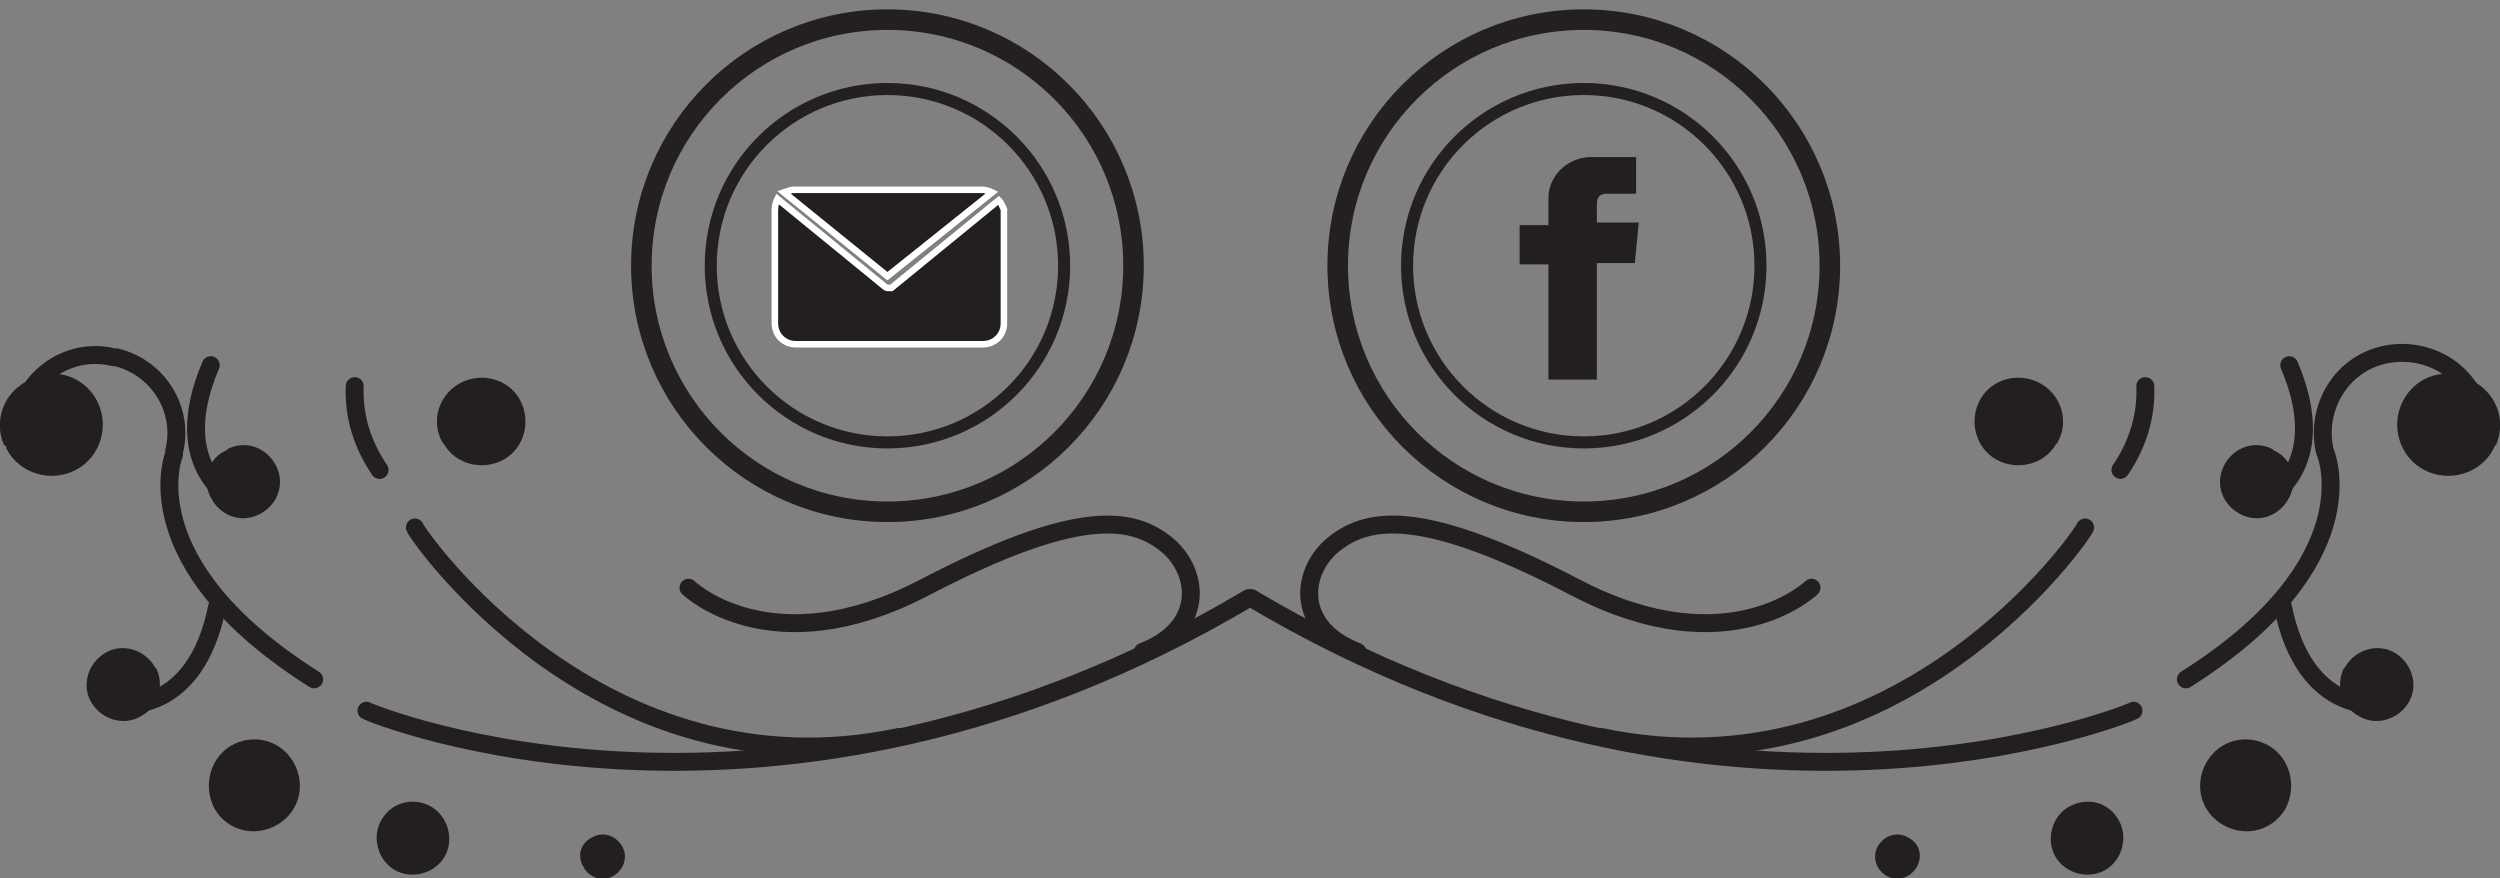 <?xml version="1.0" encoding="utf-8"?>
<!-- Generator: Adobe Illustrator 21.1.0, SVG Export Plug-In . SVG Version: 6.00 Build 0)  -->
<svg version="1.1" id="Layer_1" xmlns="http://www.w3.org/2000/svg" xmlns:xlink="http://www.w3.org/1999/xlink" x="0px" y="0px"
	 viewBox="0 0 191 67.1" style="enable-background:new 0 0 191 67.1;" xml:space="preserve">
<rect x="0" y="0" width="191" height="67.1" fill="#808080" stroke="none"/>
<style type="text/css">
	.st0{fill:none;stroke:#241F21;stroke-width:1.57;stroke-linecap:round;stroke-linejoin:round;}
	.st1{fill:none;stroke:#241F21;stroke-width:0.92;stroke-linecap:round;stroke-linejoin:round;}
	.st2{fill:#231F20;}
	.st3{fill:none;stroke:#FFFFFF;stroke-width:0.5;stroke-miterlimit:10;}
	.st4{fill:none;stroke:#231F20;stroke-width:1.37;stroke-linecap:round;stroke-linejoin:round;}
</style>
<title>mailicon</title>
<circle class="st0" cx="67.8" cy="20.3" r="18.8"/>
<circle class="st1" cx="67.8" cy="20.3" r="13.5"/>
<circle class="st0" cx="121" cy="20.3" r="18.8"/>
<circle class="st1" cx="121" cy="20.3" r="13.5"/>
<path class="st2" d="M125.2,17H122v-1.4c0-0.7,0.4-0.8,0.8-0.8h2.2V12h-3.2c-1.8-0.1-3.4,1.2-3.5,3c0,0.2,0,0.4,0,0.6v1.6h-2.2v3
	h2.2V29h3.7v-8.9h2.9L125.2,17z"/>
<path class="st2" d="M76.3,15.3l-8.2,6.7C68.1,22,68,22,67.9,22c-0.1,0-0.2,0-0.3-0.1l-8.2-6.7c-0.1,0.2-0.2,0.5-0.2,0.8v8.7
	c0,0.9,0.7,1.6,1.6,1.6c0,0,0,0,0,0h14.3c0.9,0,1.6-0.7,1.6-1.6c0,0,0,0,0,0V16C76.6,15.8,76.5,15.5,76.3,15.3"/>
<path class="st3" d="M76.3,15.3l-8.2,6.7C68.1,22,68,22,67.9,22c-0.1,0-0.2,0-0.3-0.1l-8.2-6.7c-0.1,0.2-0.2,0.5-0.2,0.8v8.7
	c0,0.9,0.7,1.6,1.6,1.6c0,0,0,0,0,0h14.3c0.9,0,1.6-0.7,1.6-1.6c0,0,0,0,0,0V16C76.6,15.8,76.5,15.5,76.3,15.3z"/>
<path class="st2" d="M75.8,14.7c-0.2-0.1-0.5-0.2-0.8-0.2H60.7c-0.3,0-0.5,0.1-0.8,0.2l7.9,6.4L75.8,14.7z"/>
<path class="st3" d="M75.8,14.7c-0.2-0.1-0.5-0.2-0.8-0.2H60.7c-0.3,0-0.5,0.1-0.8,0.2l7.9,6.4L75.8,14.7z"/>
<path class="st4" d="M28,54.3c0.3,0.2,31.2,12.9,67.4-8.6"/>
<path class="st4" d="M31.7,40.3c0.2,0.6,14.2,20.8,37,16"/>
<path class="st4" d="M87.3,49.8c4.9-1.9,4.3-6.3,1.7-8.3s-6.7-2.7-18.4,3.4s-18,0-18,0"/>
<path class="st4" d="M1.5,31.7c0.8-3.2,4-5.2,7.2-4.4c0.1,0,0.1,0,0.2,0c3.2,0.8,5.2,4,4.4,7.2c0,0.1,0,0.1,0,0.2
	c0,0-3.4,8.3,10.7,17.2"/>
<path class="st2" d="M0.5,34.3c1,1.9,3.4,2.6,5.3,1.6c1.9-1,2.6-3.4,1.6-5.3c-1-1.9-3.3-2.6-5.2-1.6c0,0-0.1,0-0.1,0.1
	c-1.8,0.9-2.6,3-1.8,4.9C0.4,34,0.5,34.1,0.5,34.3"/>
<path class="st2" d="M33.2,61.8c1.2,0.9,1.5,2.7,0.6,3.9s-2.7,1.5-3.9,0.6c-1.2-0.9-1.5-2.7-0.6-3.9C30.2,61.1,32,60.9,33.2,61.8"/>
<path class="st4" d="M9.1,53.8c0,0,5.8,1,7.5-7.5"/>
<path class="st2" d="M11.8,50.9c-0.8-1.3-2.5-1.8-3.8-1c-1.3,0.8-1.8,2.5-1,3.8c0.8,1.3,2.5,1.8,3.8,1c0,0,0,0,0,0
	c1.3-0.7,1.8-2.4,1.1-3.7C11.9,51,11.8,51,11.8,50.9"/>
<path class="st4" d="M18.1,38.3c0,0-5.4-2.4-2-10.4"/>
<path class="st2" d="M17.4,34.3c1.4-0.7,3-0.1,3.7,1.3c0.7,1.4,0.1,3-1.3,3.7c-1.4,0.7-3,0.1-3.7-1.3c-0.7-1.3-0.2-3,1.2-3.6
	C17.3,34.4,17.4,34.4,17.4,34.3"/>
<path class="st4" d="M29,35.9c-1.3-1.9-2-4.1-1.9-6.4"/>
<path class="st2" d="M33.9,33.9c0.9,1.6,3,2.1,4.6,1.2c1.6-0.9,2.1-3,1.2-4.6c-0.9-1.6-3-2.1-4.6-1.2c-1.6,0.9-2.2,2.9-1.3,4.5
	C33.9,33.9,33.9,33.9,33.9,33.9"/>
<path class="st2" d="M16.4,61.8c1,1.7,3.1,2.2,4.8,1.2c1.7-1,2.2-3.1,1.2-4.8s-3.1-2.2-4.8-1.2c0,0,0,0,0,0
	C16,58,15.5,60.1,16.4,61.8"/>
<path class="st2" d="M44.6,66.3c0.5,0.8,1.5,1.1,2.3,0.6c0.8-0.5,1.1-1.5,0.6-2.3c-0.5-0.8-1.5-1.1-2.3-0.6
	c-0.8,0.4-1.1,1.3-0.7,2.1C44.5,66.1,44.6,66.2,44.6,66.3"/>
<path class="st4" d="M163,54.3c-0.3,0.2-31.2,12.9-67.4-8.6"/>
<path class="st4" d="M159.3,40.3c-0.2,0.6-14.2,20.8-37,16"/>
<path class="st4" d="M103.7,49.8c-4.9-1.9-4.3-6.3-1.7-8.3s6.7-2.7,18.4,3.4s18,0,18,0"/>
<path class="st4" d="M189.5,31.7c-0.7-3.3-4-5.3-7.3-4.6c-3.3,0.7-5.3,4-4.6,7.3c0,0.1,0.1,0.2,0.1,0.3c0,0,3.4,8.3-10.7,17.2"/>
<path class="st2" d="M190.5,34.3c-1,1.9-3.4,2.6-5.3,1.6c-1.9-1-2.6-3.4-1.6-5.3c1-1.9,3.3-2.6,5.2-1.6c0,0,0.1,0,0.1,0.1
	c1.8,0.9,2.6,3,1.8,4.9C190.6,34,190.6,34.1,190.5,34.3"/>
<path class="st2" d="M157.8,61.8c-1.2,0.9-1.5,2.7-0.6,3.9c0.9,1.2,2.7,1.5,3.9,0.6c1.2-0.9,1.5-2.7,0.6-3.9
	C160.8,61.1,159.1,60.9,157.8,61.8"/>
<path class="st4" d="M181.9,53.8c0,0-5.8,1-7.5-7.5"/>
<path class="st2" d="M179.2,50.9c0.8-1.3,2.5-1.8,3.8-1c1.3,0.8,1.8,2.5,1,3.8c-0.8,1.3-2.5,1.8-3.8,1c0,0,0,0,0,0
	c-1.3-0.7-1.8-2.4-1.1-3.7C179.2,51,179.2,51,179.2,50.9"/>
<path class="st4" d="M172.9,38.3c0,0,5.4-2.4,2-10.4"/>
<path class="st2" d="M173.6,34.3c-1.4-0.7-3-0.1-3.7,1.3c-0.7,1.4-0.1,3,1.3,3.7c1.4,0.7,3,0.1,3.7-1.3c0.7-1.3,0.2-3-1.2-3.6
	C173.7,34.4,173.7,34.4,173.6,34.3"/>
<path class="st4" d="M162,35.9c1.3-1.9,2-4.1,1.9-6.4"/>
<path class="st2" d="M157.1,33.9c-0.9,1.6-3,2.1-4.6,1.2c-1.6-0.9-2.1-3-1.2-4.6c0.9-1.6,3-2.1,4.6-1.2c1.6,0.9,2.2,2.9,1.3,4.5
	C157.2,33.9,157.1,33.9,157.1,33.9"/>
<path class="st2" d="M174.6,61.8c-1,1.7-3.1,2.2-4.8,1.2c-1.7-1-2.2-3.1-1.2-4.8c1-1.7,3.1-2.2,4.8-1.2c0,0,0,0,0,0
	C175,58,175.5,60.1,174.6,61.8"/>
<path class="st2" d="M146.4,66.3c-0.5,0.8-1.5,1.1-2.3,0.6c-0.8-0.5-1.1-1.5-0.6-2.3c0.5-0.8,1.5-1.1,2.3-0.6
	c0.8,0.4,1.1,1.3,0.7,2.1C146.5,66.1,146.5,66.2,146.4,66.3"/>
</svg>
